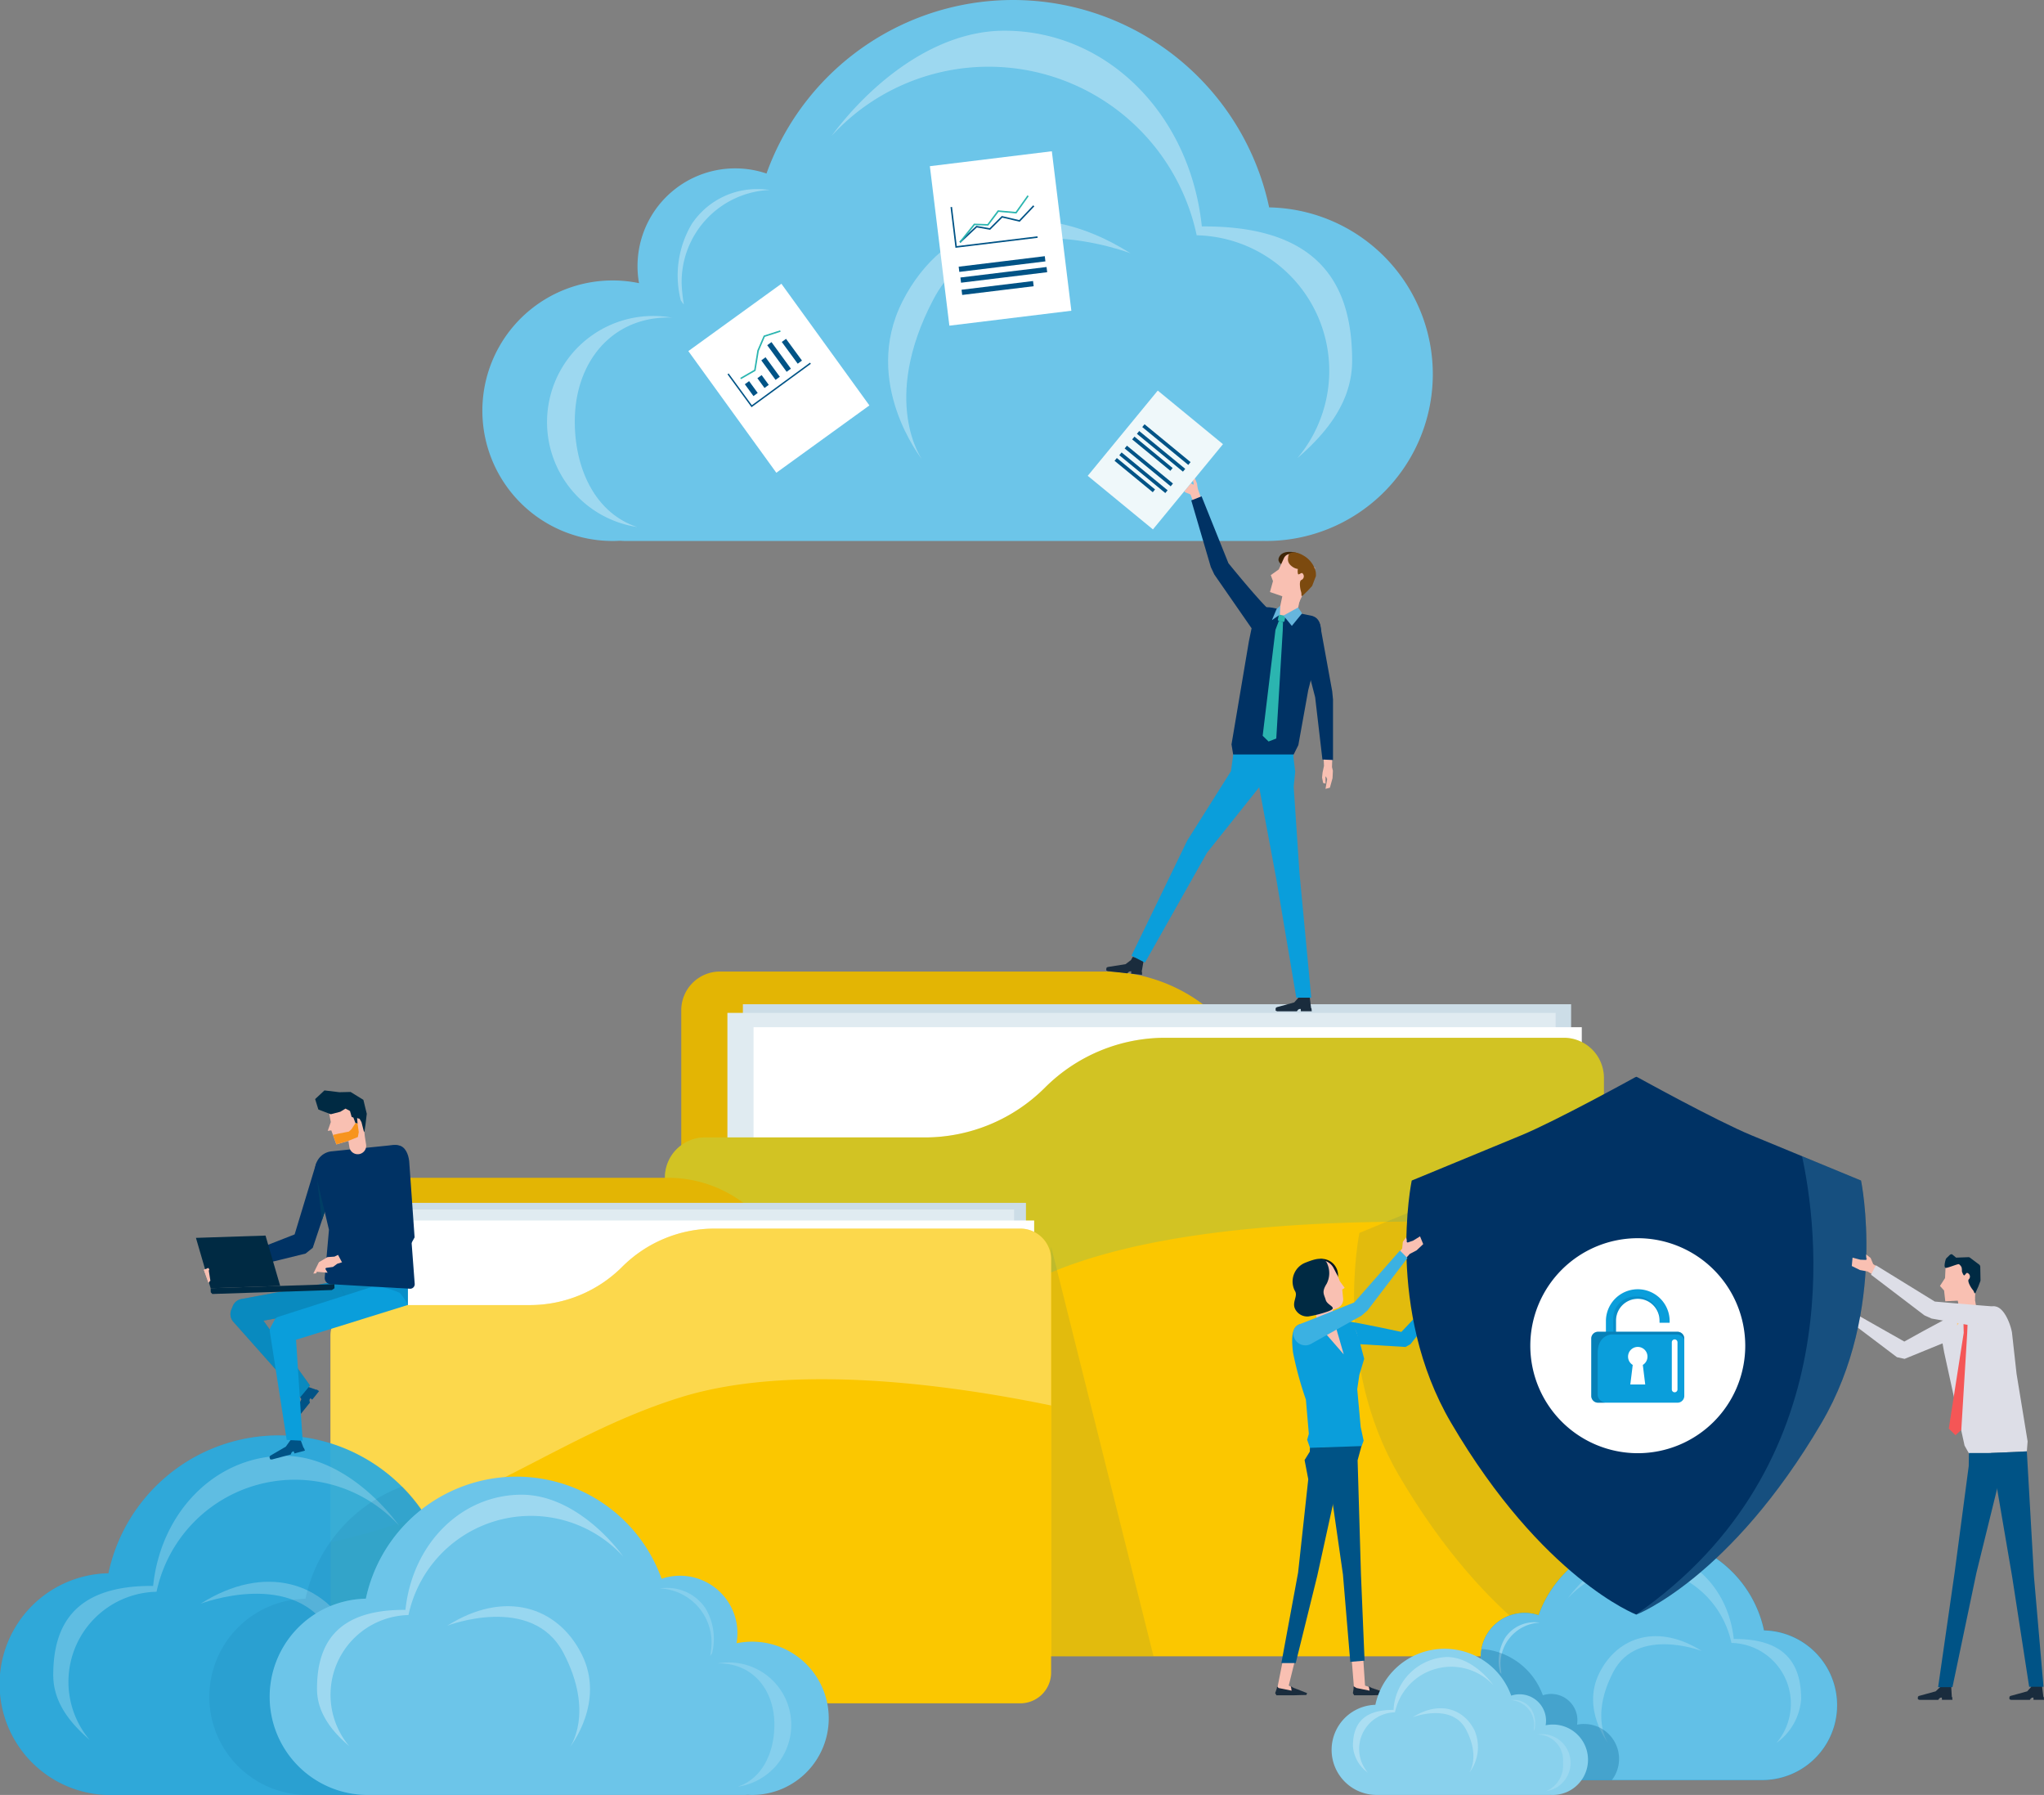 <svg xmlns="http://www.w3.org/2000/svg" width="207.555" height="182.228" viewBox="0 0 207.555 182.228">
  <rect x="0" y="0" width="207.555" height="182.228" fill="#808080" stroke="none"/>
  <g id="recruit_system_img_04" transform="translate(-108.889 -39.653)">
    <path id="パス_11610" data-name="パス 11610" d="M234.9,99.069c-.093-.007-.186-.011-.279-.015.093.017.19.024.283.043C234.9,99.088,234.9,99.078,234.9,99.069Z" transform="translate(-57.457 -27.145)" fill="#76beea" opacity="0.3"/>
    <g id="グループ_6847" data-name="グループ 6847" transform="translate(236.993 94.568)">
      <path id="パス_11611" data-name="パス 11611" d="M344.8,140.789h.394c-.106,0-.21-.006-.315-.008C344.851,140.782,344.826,140.789,344.8,140.789Z" transform="translate(-344.799 -140.781)" fill="#98d0e1"/>
    </g>
    <g id="グループ_6848" data-name="グループ 6848" transform="translate(176.404 138.287)">
      <path id="パス_11612" data-name="パス 11612" d="M240.213,221.292H279.27a16.67,16.67,0,0,1,11.786,4.882h0a16.667,16.667,0,0,0,11.786,4.882h21.535a3.929,3.929,0,0,1,3.929,3.929v42.981a3.929,3.929,0,0,1-3.929,3.929H240.213a3.929,3.929,0,0,1-3.929-3.929V225.221A3.929,3.929,0,0,1,240.213,221.292Z" transform="translate(-234.621 -221.292)" fill="#e3b504"/>
      <rect id="長方形_2539" data-name="長方形 2539" width="84.101" height="58.67" transform="translate(7.92 3.319)" fill="#ccdde7"/>
      <rect id="長方形_2540" data-name="長方形 2540" width="84.101" height="59.388" transform="translate(6.349 4.196)" fill="#e0ebf1"/>
      <rect id="長方形_2541" data-name="長方形 2541" width="84.101" height="60.252" transform="translate(9.004 5.651)" fill="#fff"/>
      <path id="パス_11613" data-name="パス 11613" d="M324.5,233.675H284.03a17.271,17.271,0,0,0-12.212,5.058h0a17.271,17.271,0,0,1-12.213,5.059H237.292a4.071,4.071,0,0,0-4.071,4.071V292.4a4.071,4.071,0,0,0,4.071,4.071H324.5a4.071,4.071,0,0,0,4.071-4.071V237.746A4.071,4.071,0,0,0,324.5,233.675Z" transform="translate(-233.221 -226.951)" fill="#fbc700"/>
    </g>
    <path id="パス_11614" data-name="パス 11614" d="M305.443,272.7l10.4,41.6H305.476Z" transform="translate(-89.821 -106.497)" fill="#005386" opacity="0.1"/>
    <path id="パス_11615" data-name="パス 11615" d="M349.675,142.892s-1.32-.348-1.679.521,1.684,1.2,1.684,1.2.984.043.793-.647S350.262,143.081,349.675,142.892Z" transform="translate(-109.247 -47.147)" fill="#3e2508"/>
    <g id="グループ_6851" data-name="グループ 6851" transform="translate(221.224 116.159)">
      <g id="グループ_6849" data-name="グループ 6849" transform="translate(0 20.635)">
        <path id="パス_11616" data-name="パス 11616" d="M318.253,220.013l.046.005-.015.232,1.105.123,0-.309-.036,0v0l.242-1.386-1.148-.128-.182.321-.551.416-1.8.286s-.138.043-.144.116l-.01.133-.006.08s.017.037.149.092l1.993.222.133-.142.121-.058Z" transform="translate(-315.759 -218.542)" fill="#1a2c3d"/>
      </g>
      <g id="グループ_6850" data-name="グループ 6850" transform="translate(17.201 24.691)">
        <path id="パス_11617" data-name="パス 11617" d="M349.935,227.25h.046l.01.232H351.1l-.03-.308h-.036v0l-.144-1.159h-1.156l.01.093-.425.475-1.757.482s-.133.058-.13.131l0,.133,0,.08s.021.035.158.075h2l.117-.156.114-.072Z" transform="translate(-347.435 -226.012)" fill="#1a2c3d"/>
      </g>
      <path id="パス_11618" data-name="パス 11618" d="M347.587,205.324h1.521l-1.2-12.688-.586-8.72.154-1.538-.193-1.583.024-.253h-4.128l2.369,12.688Z" transform="translate(-328.291 -180.542)" fill="#0a9edb"/>
      <path id="パス_11619" data-name="パス 11619" d="M320.463,201.063l1.376.7,6.293-11.149,6.751-8.466-.145-1.609h-3.921l-.248,1.791-4.438,7.037Z" transform="translate(-317.909 -180.542)" fill="#0a9edb"/>
    </g>
    <path id="パス_11620" data-name="パス 11620" d="M345.489,168.124h-6.146l-.168-1.021,1.769-10.484.374-1.809c.219-1.058.5-1.961,2.312-1.52l3.57.731c1.453.232,1.079,2.256.861,3.315l-1.092,4.25-1.006,5.587Z" transform="translate(-105.235 -51.877)" fill="#003264"/>
    <g id="グループ_6853" data-name="グループ 6853" transform="translate(237.844 95.897)">
      <g id="グループ_6852" data-name="グループ 6852">
        <path id="パス_11621" data-name="パス 11621" d="M349.343,148.112l-2.977-1.022.308-1.109-.224-.609.813-.576.528-1.152a.71.71,0,0,1,1.012-.312l2.151,1.3Z" transform="translate(-346.366 -143.23)" fill="#f9c0b2"/>
        <path id="パス_11622" data-name="パス 11622" d="M349.259,152.548l-.8-.171c-.266-.056-.476-.19-.42-.456l.548-2.528,1.769.375-.508,2.4A.493.493,0,0,1,349.259,152.548Z" transform="translate(-347.125 -146.047)" fill="#f9c0b2"/>
      </g>
    </g>
    <g id="グループ_6854" data-name="グループ 6854" transform="translate(237.106 101.149)">
      <path id="パス_11623" data-name="パス 11623" d="M348.5,155.259l-.138.047-.436-.09-.094-.117.113-.545.673.139Z" transform="translate(-346.297 -153.656)" fill="#2bb5b0"/>
      <path id="パス_11624" data-name="パス 11624" d="M346.639,155.774l-.333.885-1.3,10.755.6.581.781-.3.656-10.945.027-.891Z" transform="translate(-345.007 -154.213)" fill="#2bb5b0"/>
      <path id="パス_11625" data-name="パス 11625" d="M347.215,153.218l.366-.318-.036.9-.809.563Z" transform="translate(-345.797 -152.9)" fill="#66b5dd"/>
      <path id="パス_11626" data-name="パス 11626" d="M350.786,153.821l-.4-.6-1.491.824.852,1.047Z" transform="translate(-346.786 -153.046)" fill="#66b5dd"/>
    </g>
    <g id="グループ_6855" data-name="グループ 6855" transform="translate(239.665 95.734)">
      <path id="パス_11627" data-name="パス 11627" d="M351.4,143.307c-.689-.438-1.226-.44-1.471-.287-.214.19-.162.329-.2.53a.783.783,0,0,0,.168.574,1.118,1.118,0,0,0,.1.112c.472.44.793.324.734.406-.031.045-.028.516.055.518.1,0,.289-.167.386-.132a.407.407,0,0,1-.083.7c-.271.1-.108,1-.039,1.173a.993.993,0,0,1,.037.417l.094.037.474-.459a.316.316,0,0,0,.07-.065l.425-.46a.326.326,0,0,0,.056-.1l.36-.942a2.774,2.774,0,0,0-.021-.445A2.612,2.612,0,0,0,351.4,143.307Z" transform="translate(-349.718 -142.928)" fill="#7c4a0f"/>
    </g>
    <g id="グループ_6857" data-name="グループ 6857" transform="translate(240.772 102.258)">
      <path id="パス_11628" data-name="パス 11628" d="M356.905,184.083l-.446.117.171-.986-.132-.289-.038.074.006.667-.25-.067-.105-.548.05-.51.145-.672-.047-1.024.9-.135-.04,1.274.092.379-.037.752Z" transform="translate(-353.747 -166.717)" fill="#f9c0b2"/>
      <g id="グループ_6856" data-name="グループ 6856">
        <path id="パス_11629" data-name="パス 11629" d="M352.587,155.026l-.164.066a1.291,1.291,0,0,0-.632,1.462c.4,1.874,1.627,6.564,1.627,6.564l.739,6.329,1.075.048,0-6.15-.081-.828-1.211-6.648C353.785,155.15,353.273,154.76,352.587,155.026Z" transform="translate(-351.757 -154.942)" fill="#003264"/>
      </g>
    </g>
    <g id="グループ_6860" data-name="グループ 6860" transform="translate(157.873 39.653)">
      <path id="パス_11630" data-name="パス 11630" d="M278.985,60.709a26.593,26.593,0,0,0-51.042-3.439A9.918,9.918,0,0,0,215,68.4a13.225,13.225,0,1,0-2.685,26.175c.262,0,.522-.01.78-.024.162.012.325.024.49.024h64.626c.027,0,.052-.007.079-.008.105,0,.209.008.315.008a16.935,16.935,0,0,0,.376-33.867Z" transform="translate(-199.095 -39.653)" fill="#6cc5e9"/>
      <g id="グループ_6859" data-name="グループ 6859" transform="translate(6.6 3.117)">
        <path id="パス_11631" data-name="パス 11631" d="M214.031,109.438c0-6.016,3.738-10.555,9.516-10.555.133,0,.262.016.394.021a10.775,10.775,0,1,0-3.58,21.248C216.142,118.748,214.031,114.3,214.031,109.438Z" transform="translate(-211.249 -69.765)" fill="#ceecf8" opacity="0.5"/>
        <path id="パス_11632" data-name="パス 11632" d="M317.236,78.89c0-7.527-3.155-13.716-15.262-13.624-1.189-11.369-9.617-19.872-20.046-19.872-7.127,0-13.617,5.387-17.569,10.7a21.605,21.605,0,0,1,37.093,10.07,13.761,13.761,0,0,1,10.219,22.629C314.612,86.254,317.236,83.076,317.236,78.89Z" transform="translate(-235.519 -45.394)" fill="#ceecf8" opacity="0.5"/>
        <g id="グループ_6858" data-name="グループ 6858" transform="translate(13.235 16.082)" opacity="0.5">
          <path id="パス_11633" data-name="パス 11633" d="M244.965,75.095a9.562,9.562,0,0,0-1.2-.086,7.944,7.944,0,0,0-6.714,3.537,10.24,10.24,0,0,0-1.109,7.787c.03.007.267.375.3.382a17,17,0,0,1-.223-2.1A9.353,9.353,0,0,1,244.965,75.095Z" transform="translate(-235.622 -75.009)" fill="#ceecf8"/>
        </g>
        <path id="パス_11634" data-name="パス 11634" d="M278.414,105.116S272.237,97.367,276.4,89.1s13.325-11.144,23.179-4.919c0,0-14.623-5.632-20.036,4.708S278.414,105.116,278.414,105.116Z" transform="translate(-240.363 -61.582)" fill="#ceecf8" opacity="0.5"/>
      </g>
    </g>
    <g id="グループ_6861" data-name="グループ 6861" transform="translate(229.15 88.201)">
      <path id="パス_11635" data-name="パス 11635" d="M331.736,130.173l-.053-.277-.037-.292-.223-.548-.195.254.082.337-.043.071-.237-.149-.675.817.086.1.535.221.348.91.808-.337Z" transform="translate(-330.355 -129.057)" fill="#f9c0b2"/>
    </g>
    <g id="グループ_6862" data-name="グループ 6862" transform="translate(229.855 90.041)">
      <path id="パス_11636" data-name="パス 11636" d="M339.153,145.507l.133-.117a1.2,1.2,0,0,0,.071-1.618c-1.355-1.354-3.93-4.537-3.93-4.537l-2.726-6.79-1.047.414,1.986,6.77.354.753,3.663,5.284C338.045,146.291,338.6,145.988,339.153,145.507Z" transform="translate(-331.654 -132.445)" fill="#003264"/>
    </g>
    <g id="グループ_6863" data-name="グループ 6863" transform="translate(176.404 145.011)" opacity="0.2">
      <path id="パス_11637" data-name="パス 11637" d="M324.5,233.675H284.03a17.273,17.273,0,0,0-12.213,5.058,17.268,17.268,0,0,1-12.212,5.059H237.292a4.071,4.071,0,0,0-4.071,4.071v31.493a117.814,117.814,0,0,0,33.173-18.415c11.67-9.146,39.825-9.415,62.176-7.909V237.746A4.071,4.071,0,0,0,324.5,233.675Z" transform="translate(-233.221 -233.675)" fill="#2bb5b0"/>
    </g>
    <g id="グループ_6864" data-name="グループ 6864" transform="translate(142.445 159.224)">
      <path id="パス_11638" data-name="パス 11638" d="M176.049,259.849h29.975a12.791,12.791,0,0,1,9.045,3.747h0a12.792,12.792,0,0,0,9.046,3.747h16.527a3.015,3.015,0,0,1,3.015,3.015v32.986a3.015,3.015,0,0,1-3.015,3.015H176.049a3.016,3.016,0,0,1-3.015-3.015v-40.48A3.016,3.016,0,0,1,176.049,259.849Z" transform="translate(-171.758 -259.849)" fill="#e3b504"/>
      <rect id="長方形_2542" data-name="長方形 2542" width="64.545" height="45.027" transform="translate(6.078 2.547)" fill="#ccdde7"/>
      <rect id="長方形_2543" data-name="長方形 2543" width="64.545" height="45.579" transform="translate(4.873 3.221)" fill="#e0ebf1"/>
      <rect id="長方形_2544" data-name="長方形 2544" width="64.545" height="46.241" transform="translate(6.911 4.337)" fill="#fff"/>
      <path id="パス_11639" data-name="パス 11639" d="M240.737,269.353H209.678a13.253,13.253,0,0,0-9.373,3.882h0a13.254,13.254,0,0,1-9.373,3.882H173.809a3.124,3.124,0,0,0-3.125,3.125v34.179a3.124,3.124,0,0,0,3.125,3.125h66.928a3.124,3.124,0,0,0,3.125-3.125V272.477A3.124,3.124,0,0,0,240.737,269.353Z" transform="translate(-170.684 -264.192)" fill="#fbc700"/>
    </g>
    <g id="グループ_6865" data-name="グループ 6865" transform="translate(142.445 164.385)" opacity="0.3">
      <path id="パス_11640" data-name="パス 11640" d="M243.861,287.311V272.477a3.124,3.124,0,0,0-3.124-3.124H209.678a13.253,13.253,0,0,0-9.373,3.882,13.254,13.254,0,0,1-9.373,3.882H173.809a3.125,3.125,0,0,0-3.125,3.125v20.947c14.792-3.135,23.24-10.9,35.622-14.727C217.777,282.916,234.141,285.3,243.861,287.311Z" transform="translate(-170.684 -269.353)" fill="#fff"/>
    </g>
    <g id="グループ_6866" data-name="グループ 6866" transform="translate(245.976 211.86)">
      <path id="パス_11641" data-name="パス 11641" d="M361.341,356.779l.048,0v0Z" transform="translate(-361.341 -356.779)" fill="#2a2a3b"/>
    </g>
    <path id="パス_11642" data-name="パス 11642" d="M408.253,261.287l-11.137-4.6c-3.555-1.47-11.54-5.879-11.54-5.879h0l-.081-.033-.052-.022h0l-.052.022-.081.033h0s-7.985,4.409-11.54,5.879l-11.137,4.6s-2.728,13.134,4,24.6c9.284,15.816,18.806,19.466,18.806,19.466h0s9.522-3.65,18.806-19.466C410.98,274.421,408.253,261.287,408.253,261.287Z" transform="translate(-115.704 -96.466)" fill="#005386" opacity="0.1"/>
    <g id="グループ_6870" data-name="グループ 6870" transform="translate(178.785 68.459)">
      <rect id="長方形_2545" data-name="長方形 2545" width="11.666" height="15.249" transform="matrix(0.81, -0.586, 0.586, 0.81, 0, 6.838)" fill="#fff"/>
      <g id="グループ_6869" data-name="グループ 6869" transform="translate(3.977 4.734)">
        <g id="グループ_6868" data-name="グループ 6868" transform="translate(0 0.86)">
          <g id="グループ_6867" data-name="グループ 6867" transform="translate(1.76)">
            <path id="パス_11643" data-name="パス 11643" d="M249.047,112.427l.272-.2.16-.117-.876-1.2-.432.316Z" transform="translate(-248.171 -106.616)" fill="#005386"/>
            <path id="パス_11644" data-name="パス 11644" d="M251.243,111.089l.272-.2.16-.117-.724-.99-.432.316Z" transform="translate(-249.244 -106.1)" fill="#005386"/>
            <path id="パス_11645" data-name="パス 11645" d="M252.7,108.743l.272-.2.16-.117-1.449-1.981-.432.316Z" transform="translate(-249.579 -104.575)" fill="#005386"/>
            <path id="パス_11646" data-name="パス 11646" d="M254.33,106.629l.272-.2.16-.117-1.972-2.7-.432.316Z" transform="translate(-250.084 -103.282)" fill="#005386"/>
            <path id="パス_11647" data-name="パス 11647" d="M256.7,105.525l.272-.2.16-.117L255.513,103l-.432.316Z" transform="translate(-251.329 -103)" fill="#005386"/>
          </g>
          <path id="パス_11648" data-name="パス 11648" d="M253.394,107.569l-6.023,4.405-2.442-3.339.117-.086,2.356,3.221,5.906-4.319Z" transform="translate(-244.929 -105.034)" fill="#005386"/>
        </g>
        <path id="パス_11649" data-name="パス 11649" d="M248.868,105.522l-1.478.851-.077-.134,1.414-.815.322-1.977.648-1.5,1.667-.535.047.147-1.6.514L249.2,103.5Z" transform="translate(-246.019 -101.417)" fill="#2bb5b0"/>
      </g>
    </g>
    <g id="グループ_6873" data-name="グループ 6873" transform="translate(203.31 55.009)">
      <rect id="長方形_2546" data-name="長方形 2546" width="12.479" height="16.311" transform="translate(0 1.516) rotate(-6.978)" fill="#fff"/>
      <g id="グループ_6871" data-name="グループ 6871" transform="translate(2.926 10.653)">
        <rect id="長方形_2547" data-name="長方形 2547" width="8.809" height="0.532" transform="translate(0 1.067) rotate(-6.96)" fill="#005386"/>
        <rect id="長方形_2548" data-name="長方形 2548" width="8.809" height="0.532" transform="matrix(0.993, -0.121, 0.121, 0.993, 0.177, 2.164)" fill="#005386"/>
        <rect id="長方形_2549" data-name="長方形 2549" width="7.313" height="0.532" transform="translate(0.292 3.407) rotate(-6.959)" fill="#005386"/>
      </g>
      <g id="グループ_6872" data-name="グループ 6872" transform="translate(2.098 4.478)">
        <path id="パス_11650" data-name="パス 11650" d="M295.479,81.477l-8.346,1.013-.5-4.129.154-.019.482,3.975,8.193-.994Z" transform="translate(-286.632 -77.167)" fill="#005386"/>
        <path id="パス_11651" data-name="パス 11651" d="M288.4,81.844l-.106-.113,1.721-1.612,1.348.237,1.238-1.237,1.766.417,1.422-1.5.112.107-1.483,1.563-1.769-.418-1.234,1.233-1.351-.237Z" transform="translate(-287.392 -77.027)" fill="#005386"/>
        <path id="パス_11652" data-name="パス 11652" d="M288.425,80.985l-.121-.1,1.478-1.838,1.368.045,1.052-1.4,1.807.165,1.2-1.683.126.09-1.249,1.756-1.81-.165-1.048,1.394-1.371-.045Z" transform="translate(-287.396 -76.178)" fill="#2bb5b0"/>
      </g>
    </g>
    <g id="グループ_6876" data-name="グループ 6876" transform="translate(219.341 79.305)">
      <rect id="長方形_2550" data-name="長方形 2550" width="8.57" height="11.201" transform="translate(7.112 0) rotate(39.413)" fill="#eff8fa"/>
      <g id="グループ_6874" data-name="グループ 6874" transform="translate(2.724 5.595)">
        <rect id="長方形_2551" data-name="長方形 2551" width="0.366" height="6.049" transform="translate(1.025 0.282) rotate(-50.569)" fill="#005386"/>
        <rect id="長方形_2552" data-name="長方形 2552" width="0.366" height="6.049" transform="matrix(0.635, -0.772, 0.772, 0.635, 0.483, 0.967)" fill="#005386"/>
        <rect id="長方形_2553" data-name="長方形 2553" width="0.366" height="5.022" transform="translate(0 1.535) rotate(-50.568)" fill="#005386"/>
      </g>
      <g id="グループ_6875" data-name="グループ 6875" transform="translate(4.513 3.422)">
        <rect id="長方形_2554" data-name="長方形 2554" width="0.366" height="6.049" transform="translate(1.025 0.282) rotate(-50.569)" fill="#005386"/>
        <rect id="長方形_2555" data-name="長方形 2555" width="0.366" height="6.049" transform="translate(0.483 0.967) rotate(-50.569)" fill="#005386"/>
        <rect id="長方形_2556" data-name="長方形 2556" width="0.366" height="5.022" transform="matrix(0.635, -0.772, 0.772, 0.635, 0, 1.535)" fill="#005386"/>
      </g>
    </g>
    <g id="グループ_6877" data-name="グループ 6877" transform="translate(274.207 176.398)">
      <path id="パス_11653" data-name="パス 11653" d="M415.3,292.461a.987.987,0,1,0-1.5.84l-.245,1.984h1.514l-.245-1.984A.983.983,0,0,0,415.3,292.461Z" transform="translate(-413.33 -291.475)" fill="none"/>
    </g>
    <g id="グループ_6880" data-name="グループ 6880" transform="translate(108.889 185.38)">
      <path id="パス_11654" data-name="パス 11654" d="M119.9,322.008a17.673,17.673,0,0,1,33.921-2.285,6.591,6.591,0,0,1,8.6,7.4,8.789,8.789,0,1,1,1.784,17.4c-.174,0-.347-.007-.519-.017-.108.008-.216.017-.326.017H120.408c-.018,0-.035,0-.053-.005-.07,0-.139.005-.209.005a11.255,11.255,0,0,1-.25-22.508Z" transform="translate(-108.889 -308.015)" fill="#0a9edb" opacity="0.9"/>
      <path id="パス_11655" data-name="パス 11655" d="M119.9,322.008a17.673,17.673,0,0,1,33.921-2.285,6.591,6.591,0,0,1,8.6,7.4,8.789,8.789,0,1,1,1.784,17.4c-.174,0-.347-.007-.519-.017-.108.008-.216.017-.326.017H120.408c-.018,0-.035,0-.053-.005-.07,0-.139.005-.209.005a11.255,11.255,0,0,1-.25-22.508Z" transform="translate(-108.889 -308.015)" fill="#6cc5e9" opacity="0.3"/>
      <g id="グループ_6879" data-name="グループ 6879" transform="translate(5.406 2.072)">
        <path id="パス_11656" data-name="パス 11656" d="M209.908,354.393c0-4-2.484-7.015-6.324-7.015-.089,0-.174.01-.262.014a7.161,7.161,0,1,1,2.379,14.121C208.506,360.58,209.908,357.622,209.908,354.393Z" transform="translate(-157.449 -328.027)" fill="#ceecf8" opacity="0.5"/>
        <path id="パス_11657" data-name="パス 11657" d="M118.845,334.092c0-5,2.1-9.115,10.143-9.054.79-7.556,6.391-13.207,13.322-13.207,4.736,0,9.05,3.58,11.676,7.108a14.358,14.358,0,0,0-24.651,6.692,9.145,9.145,0,0,0-6.792,15.038C120.589,338.986,118.845,336.874,118.845,334.092Z" transform="translate(-118.845 -311.831)" fill="#ceecf8" opacity="0.3"/>
        <g id="グループ_6878" data-name="グループ 6878" transform="translate(39.303 10.688)" opacity="0.5">
          <path id="パス_11658" data-name="パス 11658" d="M191.223,331.57a6.164,6.164,0,0,1,.8-.057,5.279,5.279,0,0,1,4.463,2.35,6.806,6.806,0,0,1,.737,5.175c-.02,0-.177.249-.2.254a11.338,11.338,0,0,0,.148-1.4A6.215,6.215,0,0,0,191.223,331.57Z" transform="translate(-191.223 -331.513)" fill="#ceecf8"/>
        </g>
        <path id="パス_11659" data-name="パス 11659" d="M160.449,351.521s4.1-5.149,1.337-10.645-8.855-7.406-15.4-3.269c0,0,9.718-3.743,13.315,3.129S160.449,351.521,160.449,351.521Z" transform="translate(-131.429 -322.589)" fill="#ceecf8" opacity="0.3"/>
      </g>
    </g>
    <g id="グループ_6883" data-name="グループ 6883" transform="translate(252.187 195.74)">
      <path id="パス_11660" data-name="パス 11660" d="M408.6,336.535a11.923,11.923,0,0,0-22.884-1.542,4.446,4.446,0,0,0-5.8,4.99,5.93,5.93,0,1,0-1.2,11.736c.117,0,.234,0,.35-.011.073.005.146.011.22.011h28.974c.012,0,.023,0,.035,0,.047,0,.093,0,.141,0a7.593,7.593,0,0,0,.169-15.184Z" transform="translate(-372.778 -327.095)" fill="#0a9edb"/>
      <path id="パス_11661" data-name="パス 11661" d="M408.6,336.535a11.923,11.923,0,0,0-22.884-1.542,4.446,4.446,0,0,0-5.8,4.99,5.93,5.93,0,1,0-1.2,11.736c.117,0,.234,0,.35-.011.073.005.146.011.22.011h28.974c.012,0,.023,0,.035,0,.047,0,.093,0,.141,0a7.593,7.593,0,0,0,.169-15.184Z" transform="translate(-372.778 -327.095)" fill="#6cc5e9" opacity="0.9"/>
      <g id="グループ_6882" data-name="グループ 6882" transform="translate(2.959 1.398)">
        <path id="パス_11662" data-name="パス 11662" d="M379.475,358.382c0-2.7,1.676-4.732,4.267-4.732.059,0,.117.007.176.01a4.831,4.831,0,1,0-1.6,9.526C380.421,362.556,379.475,360.56,379.475,358.382Z" transform="translate(-378.227 -340.595)" fill="#ceecf8" opacity="0.5"/>
        <path id="パス_11663" data-name="パス 11663" d="M425.746,344.686c0-3.374-1.415-6.149-6.843-6.108-.533-5.1-4.312-8.909-8.987-8.909-3.2,0-6.1,2.415-7.877,4.795a9.686,9.686,0,0,1,16.63,4.515,6.17,6.17,0,0,1,4.581,10.145A6,6,0,0,0,425.746,344.686Z" transform="translate(-389.109 -329.669)" fill="#ceecf8" opacity="0.3"/>
        <g id="グループ_6881" data-name="グループ 6881" transform="translate(5.934 7.21)" opacity="0.5">
          <path id="パス_11664" data-name="パス 11664" d="M393.344,342.985a4.308,4.308,0,0,0-.54-.039,3.563,3.563,0,0,0-3.01,1.586,4.593,4.593,0,0,0-.5,3.492c.014,0,.12.168.134.171a7.543,7.543,0,0,1-.1-.941A4.193,4.193,0,0,1,393.344,342.985Z" transform="translate(-389.155 -342.946)" fill="#ceecf8"/>
        </g>
        <path id="パス_11665" data-name="パス 11665" d="M408.34,356.444s-2.769-3.474-.9-7.182,5.974-5,10.392-2.205c0,0-6.556-2.525-8.983,2.111S408.34,356.444,408.34,356.444Z" transform="translate(-391.28 -336.926)" fill="#ceecf8" opacity="0.3"/>
      </g>
    </g>
    <g id="グループ_6885" data-name="グループ 6885" transform="translate(130.168 190.561)">
      <g id="グループ_6884" data-name="グループ 6884">
        <path id="パス_11666" data-name="パス 11666" d="M166.424,375.229h.23c-.016,0-.03,0-.046,0C166.547,375.225,166.485,375.229,166.424,375.229Z" transform="translate(-156.46 -343.909)" fill="#9d9e9f"/>
        <path id="パス_11667" data-name="パス 11667" d="M166.848,375.233h0Z" transform="translate(-156.654 -343.913)" fill="#6d6e71" opacity="0.3"/>
        <path id="パス_11668" data-name="パス 11668" d="M166.421,375.233h0Z" transform="translate(-156.458 -343.913)" fill="#6d6e71" opacity="0.3"/>
        <path id="パス_11669" data-name="パス 11669" d="M154.2,338.913a9.961,9.961,0,0,1,9.742-9.957,15.622,15.622,0,0,1,5.676-9.059,17.741,17.741,0,0,0-1.971-2.341,15.666,15.666,0,0,0-9.831,11.4,9.961,9.961,0,0,0,.22,19.92h0c.061,0,.123,0,.184,0,.016,0,.03,0,.046,0h5.893A9.964,9.964,0,0,1,154.2,338.913Z" transform="translate(-148.075 -317.556)" fill="#005386" opacity="0.1"/>
      </g>
      <path id="パス_11670" data-name="パス 11670" d="M177.7,375.229h.231c-.016,0-.031,0-.047,0C177.826,375.225,177.765,375.229,177.7,375.229Z" transform="translate(-161.614 -343.909)" fill="#6d6e71" opacity="0.3"/>
      <path id="パス_11671" data-name="パス 11671" d="M236.849,375.221h.747c-.154,0-.307-.006-.459-.015C237.042,375.213,236.946,375.221,236.849,375.221Z" transform="translate(-188.643 -343.901)" fill="#b1b1b2"/>
    </g>
    <g id="グループ_6888" data-name="グループ 6888" transform="translate(136.293 189.566)">
      <path id="パス_11672" data-name="パス 11672" d="M169.1,328.113a15.646,15.646,0,0,1,30.031-2.023,5.836,5.836,0,0,1,7.613,6.549,7.781,7.781,0,1,1,1.58,15.4c-.154,0-.307-.006-.459-.015-.1.007-.191.015-.288.015H169.552c-.016,0-.03,0-.046,0-.062,0-.123,0-.185,0a9.964,9.964,0,0,1-.221-19.926Z" transform="translate(-159.355 -315.724)" fill="#6cc5e9"/>
      <g id="グループ_6887" data-name="グループ 6887" transform="translate(4.787 1.834)" opacity="0.5">
        <path id="パス_11673" data-name="パス 11673" d="M248.789,356.783c0-3.54-2.2-6.211-5.6-6.211-.078,0-.154.009-.231.013a6.34,6.34,0,1,1,2.106,12.5C247.548,362.26,248.789,359.642,248.789,356.783Z" transform="translate(-202.347 -333.441)" fill="#ceecf8" opacity="0.5"/>
        <path id="パス_11674" data-name="パス 11674" d="M168.17,338.81c0-4.428,1.857-8.07,8.98-8.016.7-6.689,5.658-11.692,11.794-11.692,4.193,0,8.012,3.17,10.337,6.293a12.711,12.711,0,0,0-21.824,5.924,8.1,8.1,0,0,0-6.013,13.314C169.714,343.143,168.17,341.273,168.17,338.81Z" transform="translate(-168.17 -319.102)" fill="#ceecf8"/>
        <g id="グループ_6886" data-name="グループ 6886" transform="translate(34.795 9.462)" opacity="0.5">
          <path id="パス_11675" data-name="パス 11675" d="M232.247,336.578a5.43,5.43,0,0,1,.708-.051,4.674,4.674,0,0,1,3.95,2.08,6.025,6.025,0,0,1,.653,4.582c-.018,0-.157.22-.175.224a9.941,9.941,0,0,0,.131-1.235A5.5,5.5,0,0,0,232.247,336.578Z" transform="translate(-232.247 -336.527)" fill="#ceecf8"/>
        </g>
        <path id="パス_11676" data-name="パス 11676" d="M205,354.24s3.634-4.559,1.184-9.425-7.84-6.557-13.637-2.894c0,0,8.6-3.313,11.788,2.77S205,354.24,205,354.24Z" transform="translate(-179.311 -328.626)" fill="#ceecf8" opacity="0.9"/>
      </g>
    </g>
    <g id="グループ_6898" data-name="グループ 6898" transform="translate(128.786 150.354)">
      <path id="パス_11677" data-name="パス 11677" d="M149.6,275.355l-.718.2-.73-.286-.828.092.065.232.627.074.031.148-1.044.424.471,1.308.665-.231.473-.241.452-.488.981-.444Z" transform="translate(-146.201 -258.024)" fill="#f9c0b2"/>
      <rect id="長方形_2557" data-name="長方形 2557" width="7.227" height="3.838" transform="translate(14.276 17.949)" fill="#0877a4"/>
      <rect id="長方形_2558" data-name="長方形 2558" width="7.227" height="3.838" transform="translate(14.276 17.949)" fill="#0a9edb" opacity="0.5"/>
      <g id="グループ_6889" data-name="グループ 6889" transform="translate(7.467 35.247)">
        <path id="パス_11678" data-name="パス 11678" d="M161.7,309.825l.045-.012.07.22,1.069-.285-.108-.288-.035.009v0l-.384-1.043-.952.267-.463.649-1.566.914s-.113.09-.092.159l.039.127.023.077s.029.029.171.031l1.927-.514.073-.18.091-.1Z" transform="translate(-159.282 -308.423)" fill="#005386"/>
      </g>
      <g id="グループ_6890" data-name="グループ 6890" transform="translate(9.963 29.955)">
        <path id="パス_11679" data-name="パス 11679" d="M165.511,300.014l.029-.036.187.136.693-.862-.257-.168-.023.028,0,0-1.251-.432-.61.779.335.615-.721,1.664s-.038.139.02.182l.106.079.064.048s.04.007.157-.075l1.249-1.555-.048-.187.015-.133Z" transform="translate(-163.878 -298.677)" fill="#005386"/>
      </g>
      <path id="パス_11680" data-name="パス 11680" d="M159.076,290.955l.981-1.183-4.733-6.582,8.847-1.573-1.4-2.432L153.086,281a1.158,1.158,0,0,0-.861.7l-.161.4a1.157,1.157,0,0,0,.209,1.2Z" transform="translate(-148.478 -259.815)" fill="#0877a4"/>
      <path id="パス_11681" data-name="パス 11681" d="M159.076,290.955l.981-1.183-4.733-6.582,8.847-1.573-1.4-2.432L153.086,281a1.158,1.158,0,0,0-.861.7l-.161.4a1.157,1.157,0,0,0,.209,1.2Z" transform="translate(-148.478 -259.815)" fill="#0a9edb" opacity="0.5"/>
      <path id="パス_11682" data-name="パス 11682" d="M161.051,295.62l1.621.084L162,285.451l11.339-3.53,0-2.036-3.615.191-9.528,3.045a.637.637,0,0,0-.366.3l-.425.786a.638.638,0,0,0-.069.4Z" transform="translate(-151.836 -260.135)" fill="#0a9edb"/>
      <g id="グループ_6891" data-name="グループ 6891" transform="translate(3.099 6.906)">
        <path id="パス_11683" data-name="パス 11683" d="M162.7,257.239a10.084,10.084,0,0,0-1.178-.957,1.066,1.066,0,0,0-1.194.51l-2.168,7.153-6.918,2.71.437,1.1,7.59-1.863.731-.582Z" transform="translate(-151.238 -256.232)" fill="#003264"/>
      </g>
      <path id="パス_11684" data-name="パス 11684" d="M177.441,268.316l-8.061-.464a.624.624,0,0,1-.585-.678l.428-4.843-1.383-5.84a1.859,1.859,0,0,1,1.564-2.114l5.941-.61c1.016-.152,1.579.1,1.731,1.119l.037,2.1.817,10.835A.464.464,0,0,1,177.441,268.316Z" transform="translate(-155.716 -248.181)" fill="#003264"/>
      <g id="グループ_6893" data-name="グループ 6893" transform="translate(12.103)">
        <g id="グループ_6892" data-name="グループ 6892" transform="translate(1.228 0.707)">
          <path id="パス_11685" data-name="パス 11685" d="M173.892,248.746l-2.884.848-.516-1.426-.363.047.314-.893-.364-1.926,3.071-.58Z" transform="translate(-170.079 -244.815)" fill="#f9c0b2"/>
          <path id="長方形_2559" data-name="長方形 2559" d="M0,0H1.718a0,0,0,0,1,0,0V1.94A.859.859,0,0,1,.859,2.8h0A.859.859,0,0,1,0,1.94V0A0,0,0,0,1,0,0Z" transform="translate(1.95 3.127) rotate(-8.83)" fill="#f9c0b2"/>
        </g>
        <path id="パス_11686" data-name="パス 11686" d="M169.406,245.933l.968-.251.532-.322.452.245.17.6.174.064.214.572.21.033-.046-.553.253.079.191.337.243.947.06.02.112-.777.124-1.04-.345-1.416-1.3-.8-1.131.027-1.521-.183-.947.88.328,1.058Z" transform="translate(-167.819 -243.514)" fill="#002a43"/>
      </g>
      <g id="グループ_6894" data-name="グループ 6894" transform="translate(0 14.738)">
        <path id="パス_11687" data-name="パス 11687" d="M154.087,275.765l-7.065.233-1.491-5.111,7.065-.233Z" transform="translate(-145.531 -270.654)" fill="#002a43"/>
        <path id="パス_11688" data-name="パス 11688" d="M160.855,280.146l-.267.186-12.138.4-.161-.171-.014-.415,12.565-.415Z" transform="translate(-146.785 -274.802)" fill="#002a43"/>
      </g>
      <path id="パス_11689" data-name="パス 11689" d="M147,276.892l.47-.191.095.191-.061.072.162,1.035-.195.2Z" transform="translate(-146.201 -258.68)" fill="#f9c0b2"/>
      <g id="グループ_6895" data-name="グループ 6895" transform="translate(11.918 16.544)">
        <path id="パス_11690" data-name="パス 11690" d="M169.63,274.31l-.715.051-.868.517-.569,1.15.277-.015.088-.164,1.089.1-.237-.406.07-.086.712-.1.428-.318.9-.283-.515-.773Z" transform="translate(-167.478 -273.98)" fill="#f9c0b2"/>
      </g>
      <g id="グループ_6896" data-name="グループ 6896" transform="translate(14.348 5.546)">
        <path id="パス_11691" data-name="パス 11691" d="M178.172,253.761l-.158-.023c-.73-.1-1.089.5-1.208,1.227-.376,2.3.858,7.509.858,7.509l-5.063,1.759-.2.312-.45.177.546,1.026.331-.085.286.013,6.2-1.681.493-.893-.549-7.743C179.174,254.63,178.85,253.863,178.172,253.761Z" transform="translate(-171.953 -253.727)" fill="#003264"/>
      </g>
      <path id="パス_11692" data-name="パス 11692" d="M180.354,280.294a10.532,10.532,0,0,1,1.768.57,4.61,4.61,0,0,1,.825,1.245v-1.665Z" transform="translate(-161.444 -260.322)" fill="#005386" opacity="0.2"/>
      <path id="パス_11693" data-name="パス 11693" d="M168.2,260.275l.766,3.235-.283.845Z" transform="translate(-155.891 -251.173)" fill="#003e65"/>
      <g id="グループ_6897" data-name="グループ 6897" transform="translate(13.915 3.323)">
        <path id="パス_11694" data-name="パス 11694" d="M172.676,251.45l1.008-.408.09-.5-.122-.879-.21-.033-.407.623-.262.24-1.028.2-.59.138.345.958Z" transform="translate(-171.156 -249.634)" fill="#f7941e"/>
      </g>
    </g>
    <g id="グループ_6899" data-name="グループ 6899" transform="translate(252.187 207.059)">
      <path id="パス_11695" data-name="パス 11695" d="M390.336,355.553a3.569,3.569,0,0,0-.72.073,2.731,2.731,0,0,0,.041-.45,2.669,2.669,0,0,0-3.511-2.534,7.132,7.132,0,0,0-6.214-4.7,4.235,4.235,0,0,0,0,1.543,5.943,5.943,0,1,0-1.207,11.763c.118,0,.235,0,.351-.011.073.005.146.011.22.011h13.863a3.542,3.542,0,0,0-2.82-5.691Z" transform="translate(-372.778 -347.938)" fill="#005d92" opacity="0.3"/>
    </g>
    <g id="グループ_6911" data-name="グループ 6911" transform="translate(295.19 166.99)">
      <g id="グループ_6907" data-name="グループ 6907" transform="translate(0)">
        <g id="グループ_6902" data-name="グループ 6902" transform="translate(0 5.496)">
          <path id="パス_11696" data-name="パス 11696" d="M455.152,285.46l-1.1-.59-.543-.374-.5-.153-.349-.071.094.2.211.122.149.1-.025.059-.524-.129-.54-.177-.051.138.01.548.309.2.56.174.971.153,1,.613Z" transform="translate(-451.971 -284.271)" fill="#f9c0b2"/>
          <g id="グループ_6901" data-name="グループ 6901" transform="translate(2.074 0.56)">
            <g id="グループ_6900" data-name="グループ 6900">
              <path id="パス_11697" data-name="パス 11697" d="M467.022,286.435l-.011-.169c-.02-.353-.456-1.209-1.106-.9-1.64.787-5.119,2.741-5.119,2.741l-4.7-2.663-.3,1.037,4.251,3.213.778.171,4.8-1.962C466.319,287.411,467.062,287.14,467.022,286.435Z" transform="translate(-455.791 -285.302)" fill="#dddee7"/>
            </g>
          </g>
        </g>
        <g id="グループ_6905" data-name="グループ 6905" transform="translate(10.691)">
          <g id="グループ_6904" data-name="グループ 6904" transform="translate(0 0.44)">
            <g id="グループ_6903" data-name="グループ 6903">
              <path id="パス_11698" data-name="パス 11698" d="M475.209,279.135l-3.011.157-.123-1.095-.417-.461.516-.8.093-1.973,3.127.507Z" transform="translate(-471.659 -274.96)" fill="#f9c0b2"/>
              <path id="パス_11699" data-name="パス 11699" d="M476.43,283.446l-.775.136c-.256.045-.491,0-.536-.255l-.418-2.441,1.705-.3.407,2.313A.473.473,0,0,1,476.43,283.446Z" transform="translate(-473.049 -277.531)" fill="#f9c0b2"/>
            </g>
          </g>
          <path id="パス_11700" data-name="パス 11700" d="M475.547,278.1a.948.948,0,0,0-.182-.357c-.122-.126-.589-.867-.385-1.056a.39.39,0,0,0-.175-.648c-.1,0-.2.221-.295.256-.074.028-.247-.39-.234-.44a1.442,1.442,0,0,0-.023-.318c0-.106-.207-.375-.312-.381-.16-.008-1.16.412-1.316.376-.1-.022-.1-.149-.112-.247a2.806,2.806,0,0,1,.108-.576.314.314,0,0,1,.087-.166l.317-.307a.314.314,0,0,1,.241-.091l.418.346.022,0,1.254-.047a.316.316,0,0,1,.168.077l.911.682a.315.315,0,0,1,.1.216l.024,1.346a.3.3,0,0,1-.014.111l-.212.561a.326.326,0,0,1-.039.082l-.257.577Z" transform="translate(-472.048 -274.15)" fill="#002a43"/>
        </g>
        <path id="パス_11701" data-name="パス 11701" d="M480.547,298.61l-5.844.269-.481-.857-2.07-9.458-.315-1.741a1.874,1.874,0,0,1,1.51-2.178l3.738-.745c1.019-.184,1.766,1.619,1.951,2.637l.466,4.193,1.124,6.866Z" transform="translate(-461.035 -278.6)" fill="#dddee7"/>
        <g id="グループ_6906" data-name="グループ 6906" transform="translate(11.585 5.136)">
          <path id="パス_11702" data-name="パス 11702" d="M476.393,286.413l-.106.091-.42.076-.125-.07-.095-.524.647-.117Z" transform="translate(-474.375 -284.641)" fill="#005386"/>
          <path id="パス_11703" data-name="パス 11703" d="M474.8,287.114l.021.906-1.516,9.721.683.669.588-.542.6-9.822.043-1.007Z" transform="translate(-473.305 -285.176)" fill="#f55656"/>
          <path id="パス_11704" data-name="パス 11704" d="M474.883,284.643l.189-.406.31.972-.517.789Z" transform="translate(-474.018 -283.896)" fill="#fcca85"/>
          <path id="パス_11705" data-name="パス 11705" d="M478.073,284l-.566-.393-1.03,1.265,1.132.625Z" transform="translate(-474.755 -283.609)" fill="#fcca85"/>
        </g>
      </g>
      <g id="グループ_6908" data-name="グループ 6908" transform="translate(12.144 45.069)">
        <path id="パス_11706" data-name="パス 11706" d="M474.383,357.147l-.048,0v0Z" transform="translate(-474.335 -357.147)" fill="#2a2a3b"/>
      </g>
      <g id="グループ_6909" data-name="グループ 6909" transform="translate(8.443 43.823)">
        <path id="パス_11707" data-name="パス 11707" d="M469.913,356.037h.045l.01.223h1.065l-.029-.294h-.035v0l-.065-1.11H469.8l.009.09-.481.455-1.683.462s-.128.055-.125.125l0,.128,0,.077s.02.034.152.072h1.92l.112-.149.109-.069Z" transform="translate(-467.519 -354.852)" fill="#1a2c3d"/>
      </g>
      <g id="グループ_6910" data-name="グループ 6910" transform="translate(17.741 43.823)">
        <path id="パス_11708" data-name="パス 11708" d="M487.036,356.037h.045l.01.223h1.065l-.029-.294h-.035v0l-.138-1.11h-1.106l.009.09-.407.455-1.683.462s-.127.055-.124.125l0,.128,0,.077s.02.034.151.072h1.92l.112-.149.109-.069Z" transform="translate(-484.642 -354.852)" fill="#1a2c3d"/>
      </g>
      <path id="パス_11709" data-name="パス 11709" d="M485.075,334.9h1.456l-.966-11.165L484.839,311l-3.64.166,2.15,12.568Z" transform="translate(-465.328 -290.99)" fill="#005386"/>
      <path id="パス_11710" data-name="パス 11710" d="M471.313,335.078h1.456l2.432-11.606,2.995-12.164H474.44l-.019,1.325-1.436,10.839Z" transform="translate(-460.81 -291.13)" fill="#005386"/>
    </g>
    <g id="グループ_6914" data-name="グループ 6914" transform="translate(244.763 169.759)">
      <path id="パス_11711" data-name="パス 11711" d="M376.618,281.14l.883-.888.409-.517.432-.292.313-.17-.031.219-.166.178-.115.135.041.049.464-.277.464-.328.09.117.151.527-.236.286-.485.331-.883.43-.78.88Z" transform="translate(-367.11 -279.249)" fill="#f9c0b2"/>
      <g id="グループ_6913" data-name="グループ 6913" transform="translate(0 1.192)">
        <g id="グループ_6912" data-name="グループ 6912">
          <path id="パス_11712" data-name="パス 11712" d="M359.174,285.579l-.039-.166c-.085-.343-.01-1.277.7-1.169,1.8.272,5.7,1.122,5.7,1.122l3.713-3.922.588.9-3.377,4.267-.506.285-5.1-.313C360.04,286.317,359.342,286.263,359.174,285.579Z" transform="translate(-359.108 -281.444)" fill="#0a9edb"/>
        </g>
      </g>
    </g>
    <g id="グループ_6916" data-name="グループ 6916" transform="translate(251.694 148.968)">
      <path id="パス_11713" data-name="パス 11713" d="M418.04,251.5,406.9,246.9c-3.555-1.469-11.54-5.879-11.54-5.879h0l-.081-.034-.053-.021h0l-.052.021-.081.034h0s-7.985,4.409-11.54,5.879l-11.137,4.6s-2.728,13.134,4,24.6c9.284,15.817,18.806,19.466,18.806,19.466h0s9.523-3.649,18.807-19.466C420.768,264.633,418.04,251.5,418.04,251.5Z" transform="translate(-371.87 -240.962)" fill="#003264"/>
      <g id="グループ_6915" data-name="グループ 6915" transform="translate(12.588 16.391)">
        <path id="パス_11714" data-name="パス 11714" d="M405.964,271.146a10.913,10.913,0,1,0,10.913,10.913A10.925,10.925,0,0,0,405.964,271.146Z" transform="translate(-395.051 -271.146)" fill="#fff"/>
        <path id="パス_11715" data-name="パス 11715" d="M415.208,284.958h-6.245V283.82a2.21,2.21,0,1,1,4.42,0v.224h1.026v-.224a3.236,3.236,0,0,0-6.471,0v1.138h-.8a.688.688,0,0,0-.687.687v5.826a.688.688,0,0,0,.687.687h8.071a.688.688,0,0,0,.687-.687v-5.826A.688.688,0,0,0,415.208,284.958Zm-3.279,5.35h-1.514l.245-1.984a.986.986,0,1,1,1.024,0Z" transform="translate(-400.26 -275.459)" fill="#0a9edb"/>
      </g>
    </g>
    <g id="グループ_6935" data-name="グループ 6935" transform="translate(238.374 165.172)">
      <g id="グループ_6923" data-name="グループ 6923" transform="translate(0 21.21)">
        <g id="グループ_6919" data-name="グループ 6919" transform="translate(5.024)">
          <g id="グループ_6918" data-name="グループ 6918" transform="translate(2.633 20.356)">
            <path id="パス_11716" data-name="パス 11716" d="M362.637,347.346l.274,4.042.432.149,1.216.5v.264l-2.547.033-.185-.244-.385-4.722Z" transform="translate(-361.441 -347.346)" fill="#f9c0b2"/>
            <g id="グループ_6917" data-name="グループ 6917" transform="translate(0.234 4.11)">
              <path id="パス_11717" data-name="パス 11717" d="M363.758,355.066l-.268-.15.076.445-1.32-.268-.3-.177-.006.275-.066.421.13.22h1.682l1.548-.035.077-.185Z" transform="translate(-361.872 -354.915)" fill="#1a2c3d"/>
            </g>
          </g>
          <path id="パス_11718" data-name="パス 11718" d="M360.647,331.725l-1.451.121-.744-8.864-1.858-12.945,3.759-.177-.413,1.521.341,11.6Z" transform="translate(-356.593 -309.861)" fill="#005386"/>
        </g>
        <g id="グループ_6922" data-name="グループ 6922" transform="translate(0 0.177)">
          <g id="グループ_6921" data-name="グループ 6921" transform="translate(0 20.332)">
            <path id="パス_11719" data-name="パス 11719" d="M349.75,347.777l-.92,3.734.266.155,1.12.5v.264l-2.452.033-.185-.244.915-4.593Z" transform="translate(-347.45 -347.629)" fill="#f9c0b2"/>
            <g id="グループ_6920" data-name="グループ 6920" transform="translate(0 3.957)">
              <path id="パス_11720" data-name="パス 11720" d="M349.205,355.066l-.268-.15.076.445-1.319-.268-.159-.158-.036.223-.157.454.13.22h1.661l1.376-.035.077-.185Z" transform="translate(-347.341 -354.915)" fill="#1a2c3d"/>
            </g>
          </g>
          <path id="パス_11721" data-name="パス 11721" d="M349.958,332.12H348.5l1.7-9.186,1.032-9.478-.373-1.946.527-.854.018-.469h3.611l-2.87,13.077Z" transform="translate(-347.871 -310.186)" fill="#005386"/>
        </g>
      </g>
      <g id="グループ_6934" data-name="グループ 6934" transform="translate(1.721)">
        <g id="グループ_6925" data-name="グループ 6925" transform="translate(0 8.556)">
          <g id="グループ_6924" data-name="グループ 6924" transform="translate(0.151 0.032)">
            <path id="パス_11722" data-name="パス 11722" d="M357.287,288.253a1.834,1.834,0,0,0-2.021-1.624l-3.675.369c-1,.118-.831,2.08-.711,3.095l1.335,3.681,4.8-.355Z" transform="translate(-350.789 -286.616)" fill="#f9c0b2"/>
          </g>
          <path id="パス_11723" data-name="パス 11723" d="M352.322,299.47l5.245-.177.205-.544-.3-1.4-.35-3.836.216-1.452.493-1.628-.541-2.01c-.478-1.558-.868-1.964-1.9-1.842l-.606.057.969,3.346L353,286.817l-1.5.064c-1.028.122-1.087,1.334-.9,2.9a35.806,35.806,0,0,0,1.308,4.791l.3,3.476-.169.6Z" transform="translate(-350.51 -286.558)" fill="#0a9edb"/>
        </g>
        <g id="グループ_6931" data-name="グループ 6931" transform="translate(0.012 2.277)">
          <g id="グループ_6928" data-name="グループ 6928" transform="translate(2.256 4.08)">
            <g id="グループ_6927" data-name="グループ 6927">
              <g id="グループ_6926" data-name="グループ 6926">
                <path id="パス_11724" data-name="パス 11724" d="M355.5,285.463l.781-.1c.258-.032.47-.142.438-.4l-.316-2.457-1.719.212.288,2.331A.472.472,0,0,0,355.5,285.463Z" transform="translate(-354.687 -282.509)" fill="#f9c0b2"/>
              </g>
            </g>
          </g>
          <g id="グループ_6930" data-name="グループ 6930">
            <path id="パス_11725" data-name="パス 11725" d="M354.751,275.006a1.683,1.683,0,0,1,1.772,1.831s-.009.556-1.092,1.179-1.959-1.535-1.959-1.535l.422-1.067Z" transform="translate(-351.875 -275)" fill="#001522"/>
            <g id="グループ_6929" data-name="グループ 6929" transform="translate(0.481 0.14)">
              <path id="パス_11726" data-name="パス 11726" d="M353.446,280.855l2.027-.714a.956.956,0,0,0,.634-1l-.092-.906.247-.169-.5-.69-.161-.434-.466-.891a1.49,1.49,0,0,0-.882-.733h0a1.49,1.49,0,0,0-1.145.113l-.937.507a1.491,1.491,0,0,0-.68.769h0a1,1,0,0,0,.068.865l1.228,2.1Z" transform="translate(-351.418 -275.253)" fill="#f9c0b2"/>
            </g>
            <path id="パス_11727" data-name="パス 11727" d="M354.113,275.556a2.353,2.353,0,0,1-.078,1.961c-.544.868-.274,1.063-.1,1.662s1.347.746.248,1.153a11.739,11.739,0,0,1-2,.514,1.373,1.373,0,0,1-1.224-.54c-.633-.815.241-1.486-.168-2.074a2.055,2.055,0,0,1,.975-2.8C352.947,274.95,353.821,274.709,354.113,275.556Z" transform="translate(-350.532 -274.995)" fill="#002a43"/>
          </g>
        </g>
        <g id="グループ_6933" data-name="グループ 6933" transform="translate(0.113)">
          <path id="パス_11728" data-name="パス 11728" d="M372.851,271.59l-.323-.788-.707.436-.559.194-.106-.1.03-.113-.075-.324-.33.469-.068.677-.448.537.626.666.6-.664.687-.356Z" transform="translate(-359.651 -270.802)" fill="#f9c0b2"/>
          <g id="グループ_6932" data-name="グループ 6932" transform="translate(0 1.437)">
            <path id="パス_11729" data-name="パス 11729" d="M350.867,282.418l-.071-.154a1,1,0,0,1,.539-1.318c1.709-.666,5.582-2.227,5.582-2.227l4.637-5.271.759.766-4.056,5.321-.6.523-5.04,2.816A1.218,1.218,0,0,1,350.867,282.418Z" transform="translate(-350.718 -273.448)" fill="#3bb1e2"/>
          </g>
        </g>
      </g>
    </g>
    <g id="グループ_6936" data-name="グループ 6936" transform="translate(275.016 157.033)" opacity="0.2">
      <path id="パス_11730" data-name="パス 11730" d="M414.854,302.355h0s9.522-3.649,18.806-19.466c6.732-11.47,4-24.6,4-24.6l-5.984-2.473c1.486,6.806,5.018,31.363-16.864,46.528l.035.014Z" transform="translate(-414.819 -255.813)" fill="#6cc5e9"/>
    </g>
    <g id="グループ_6938" data-name="グループ 6938" transform="translate(296.926 167.011)">
      <path id="パス_11731" data-name="パス 11731" d="M455.167,275.359l.078-.848.8.21.591.022.073-.124-.062-.1-.023-.332.453.352.264.628.586.383-.4.82-.765-.46-.761-.139Z" transform="translate(-455.167 -274.189)" fill="#f9c0b2"/>
      <g id="グループ_6937" data-name="グループ 6937" transform="translate(1.949 1.099)">
        <path id="パス_11732" data-name="パス 11732" d="M472.1,281.66l.023-.168a1,1,0,0,0-.9-1.1c-1.829-.137-5.989-.5-5.989-.5l-5.978-3.682-.5.955,5.429,4.13.727.325,5.651.986A1.218,1.218,0,0,0,472.1,281.66Z" transform="translate(-458.755 -276.212)" fill="#dddee7"/>
      </g>
    </g>
    <g id="グループ_6942" data-name="グループ 6942" transform="translate(270.471 171.272)">
      <path id="パス_11733" data-name="パス 11733" d="M421.8,295.434h0a.288.288,0,0,1-.288-.288v-4.791a.288.288,0,0,1,.288-.288h0a.288.288,0,0,1,.288.288v4.791A.288.288,0,0,1,421.8,295.434Z" transform="translate(-413.332 -285.705)" fill="#fff"/>
      <g id="グループ_6941" data-name="グループ 6941">
        <g id="グループ_6939" data-name="グループ 6939" transform="translate(0 3.576)">
          <path id="パス_11734" data-name="パス 11734" d="M407.938,288.62v.01h-.8a.688.688,0,0,0-.687.687v5.826a.688.688,0,0,0,.687.688h.716c-.867-.241-.751-.914-.751-.914v-4.136c0-1.826,1.41-1.883,1.41-1.883H415.2a.863.863,0,0,1,.692.508v-.088a.688.688,0,0,0-.687-.687h-6.245v-.01Z" transform="translate(-406.45 -288.62)" fill="#005386" opacity="0.4"/>
        </g>
        <g id="グループ_6940" data-name="グループ 6940" transform="translate(2.217)">
          <path id="パス_11735" data-name="パス 11735" d="M415.3,292.461a.987.987,0,1,0-1.5.84l-.245,1.984h1.514l-.245-1.984A.983.983,0,0,0,415.3,292.461Z" transform="translate(-411.811 -286.349)" fill="none"/>
          <path id="パス_11736" data-name="パス 11736" d="M412.8,282.035a2.258,2.258,0,0,0-2.245,2c-.041.392,0,1.574,0,1.574h.278v-1.128a2.21,2.21,0,1,1,4.42,0v.186A2.342,2.342,0,0,0,412.8,282.035Z" transform="translate(-410.533 -282.035)" fill="#005386" opacity="0.2"/>
        </g>
      </g>
    </g>
    <g id="グループ_6945" data-name="グループ 6945" transform="translate(244.073 207.039)">
      <path id="パス_11737" data-name="パス 11737" d="M362.312,353.591a7.186,7.186,0,0,1,13.793-.929,2.688,2.688,0,0,1,3.538,2.554,2.721,2.721,0,0,1-.041.454,3.574,3.574,0,1,1,.725,7.073c-.071,0-.141,0-.211-.007-.044,0-.087.007-.132.007H362.52l-.021,0-.085,0a4.577,4.577,0,0,1-.1-9.152Z" transform="translate(-357.836 -347.901)" fill="#89d1ed"/>
      <g id="グループ_6944" data-name="グループ 6944" transform="translate(2.198 0.843)" opacity="0.5">
        <path id="パス_11738" data-name="パス 11738" d="M398.912,366.759a2.606,2.606,0,0,0-2.571-2.852c-.036,0-.071,0-.106.005a2.912,2.912,0,1,1,.968,5.742A2.855,2.855,0,0,0,398.912,366.759Z" transform="translate(-377.581 -356.039)" fill="#ceecf8" opacity="0.5"/>
        <path id="パス_11739" data-name="パス 11739" d="M361.884,358.5c0-2.034.853-3.706,4.125-3.681a5.655,5.655,0,0,1,5.417-5.37c1.926,0,3.68,1.455,4.748,2.89a5.838,5.838,0,0,0-10.024,2.721,3.719,3.719,0,0,0-2.761,6.115A3.613,3.613,0,0,1,361.884,358.5Z" transform="translate(-361.884 -349.453)" fill="#ceecf8"/>
        <g id="グループ_6943" data-name="グループ 6943" transform="translate(15.981 4.345)" opacity="0.5">
          <path id="パス_11740" data-name="パス 11740" d="M391.314,357.478a2.582,2.582,0,0,1,.326-.023,2.147,2.147,0,0,1,1.814.956,2.768,2.768,0,0,1,.3,2.1c-.008,0-.072.1-.08.1a4.526,4.526,0,0,0,.06-.567A2.527,2.527,0,0,0,391.314,357.478Z" transform="translate(-391.314 -357.455)" fill="#ceecf8"/>
        </g>
        <path id="パス_11741" data-name="パス 11741" d="M378.8,365.591a4.3,4.3,0,0,0,.544-4.329c-1.125-2.234-3.6-3.012-6.263-1.329,0,0,3.951-1.522,5.414,1.272S378.8,365.591,378.8,365.591Z" transform="translate(-367.001 -353.827)" fill="#ceecf8" opacity="0.9"/>
      </g>
    </g>
  </g>
</svg>
